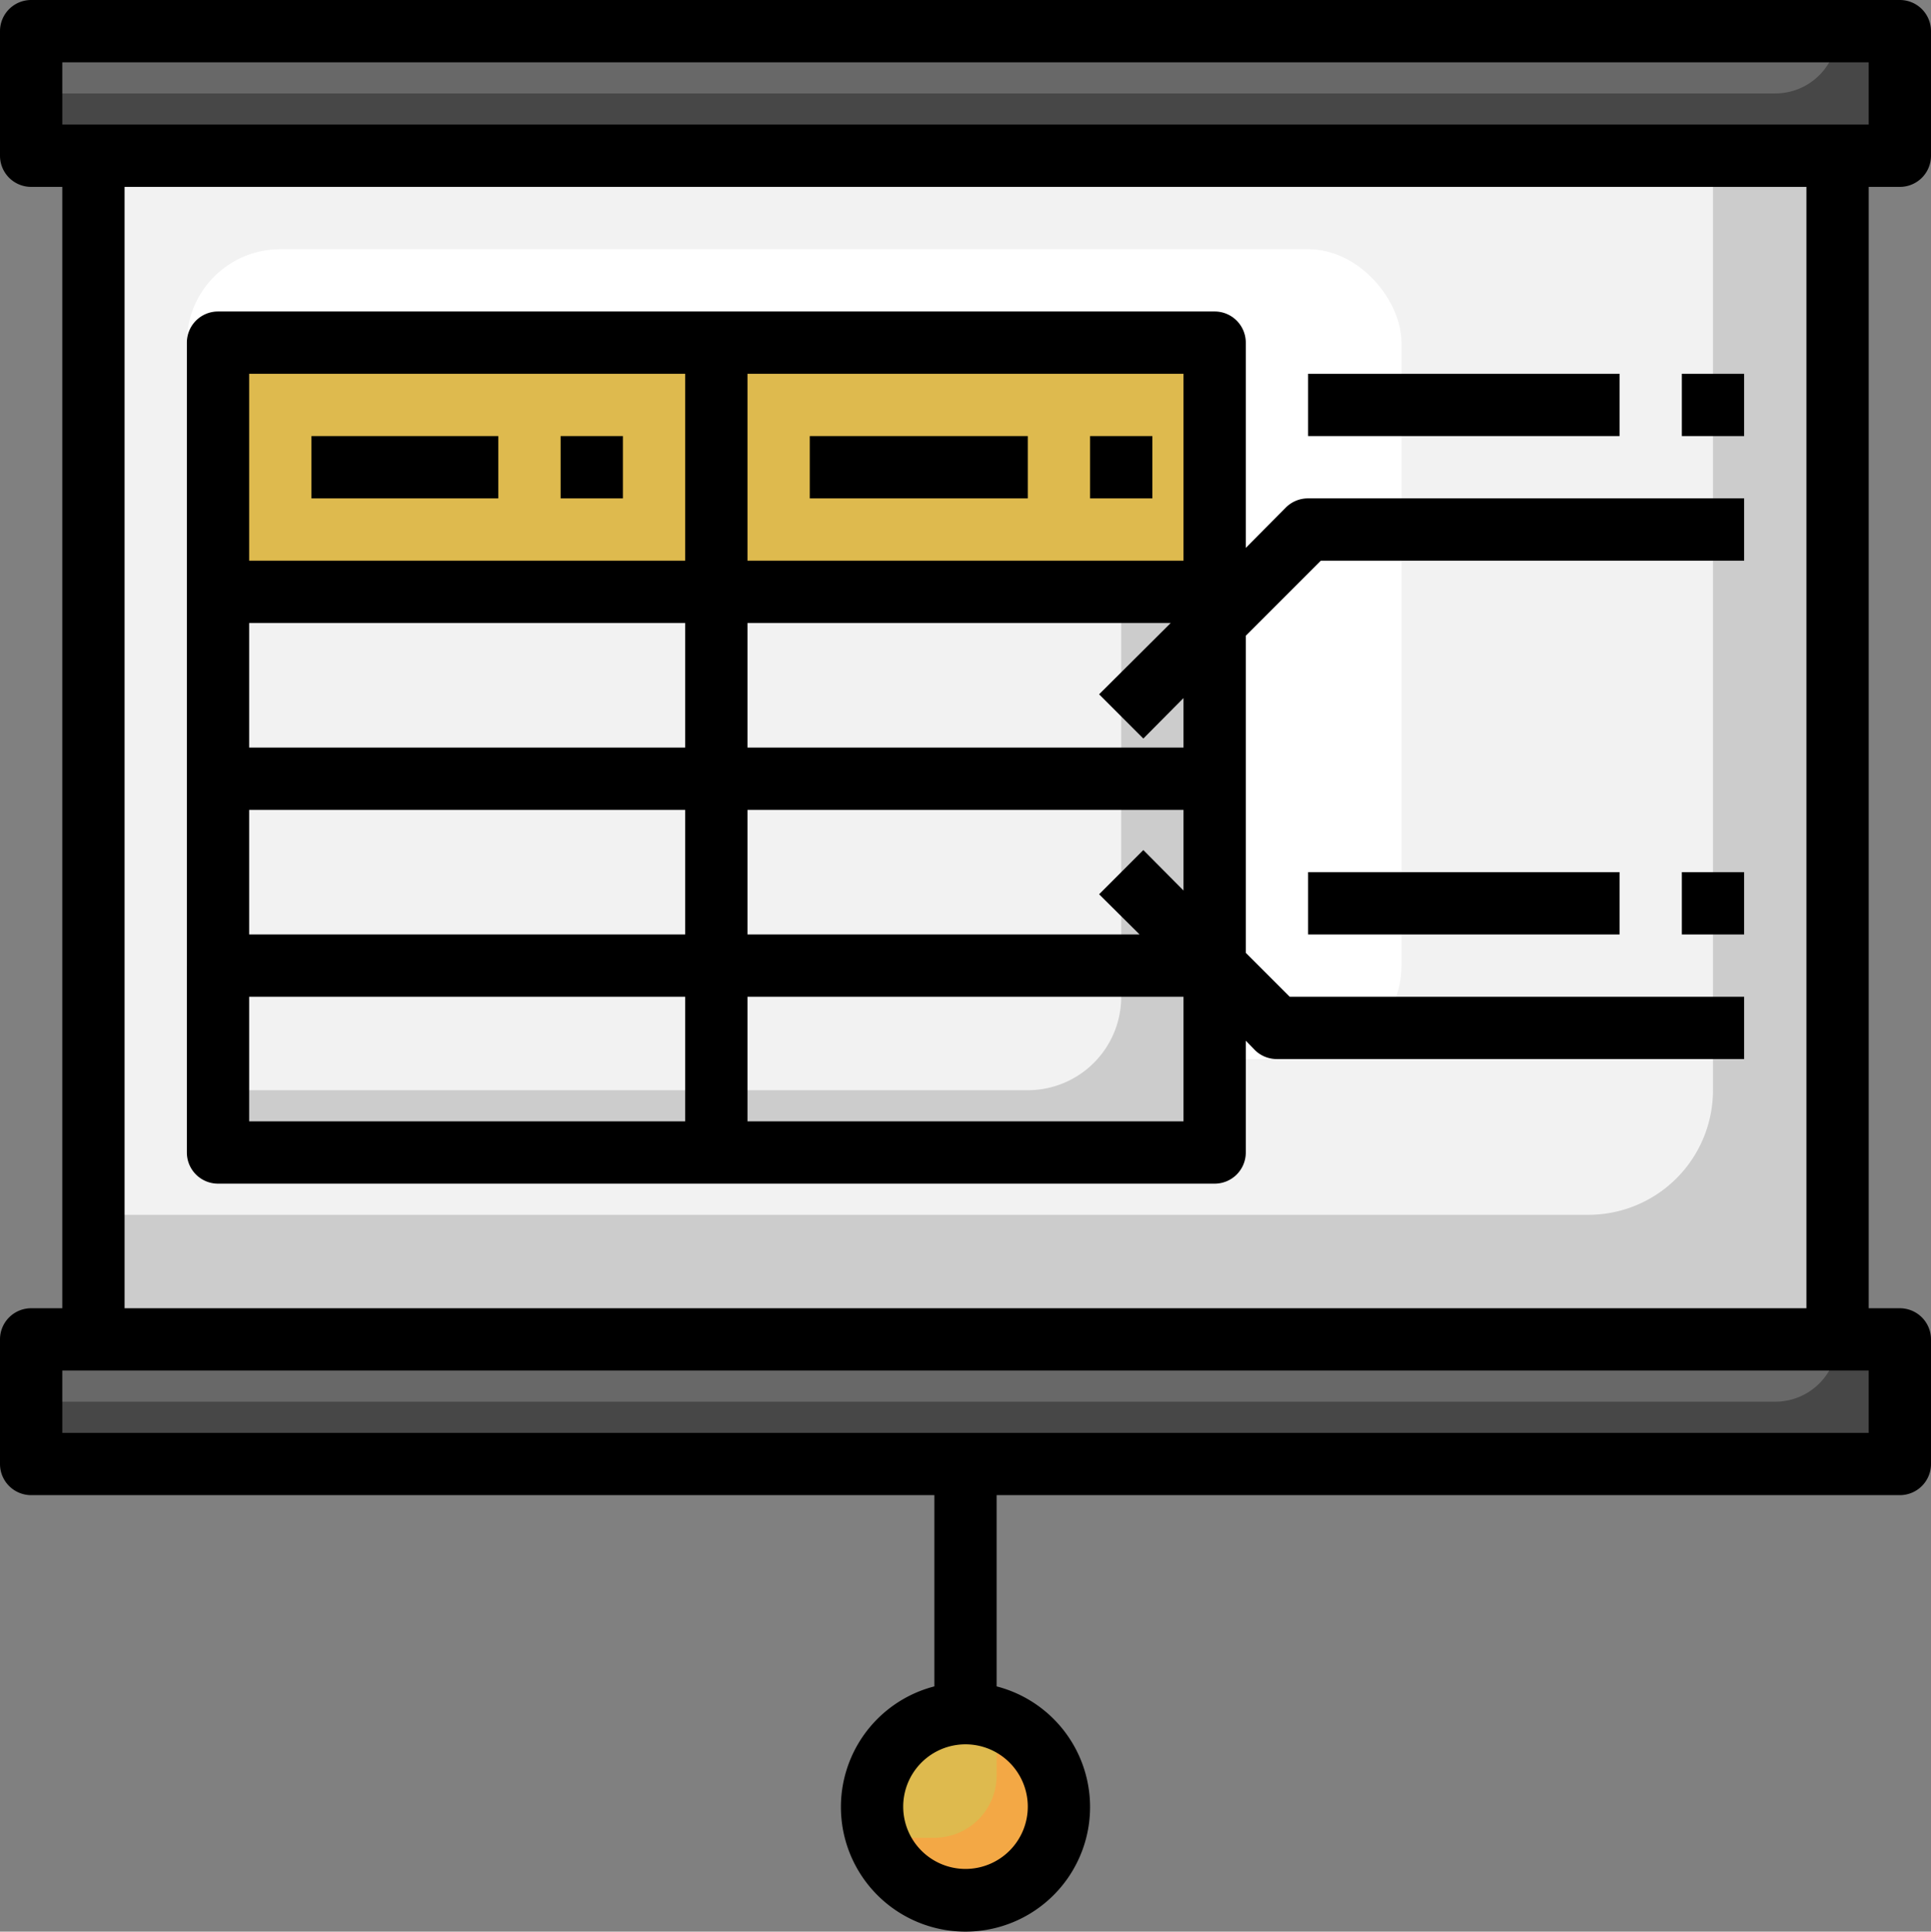 <svg xmlns="http://www.w3.org/2000/svg" width="62" height="62.013" viewBox="0 0 62 62.013"><rect x="0" y="0" width="62" height="62.013" fill="#808080" stroke="none"/><g data-name="Layer 25" transform="translate(-1 -1)"><path data-name="Tracé 277" d="M4 6h56v38H4z" fill="#ccc"/><path data-name="Tracé 278" d="M4 6v34h48a4 4 0 0 0 4-4V6z" fill="#f2f2f2"/><rect data-name="Rectangle 73" width="39" height="26" rx="3" transform="translate(7 9)" fill="#fff"/><path data-name="Tracé 279" d="M8 12h32v26H8z" fill="#deba4e"/><path data-name="Tracé 280" d="M8 12v5h26a3 3 0 0 0 3-3v-2z" fill="#deba4e"/><path data-name="Tracé 281" d="M8 20h32v18H8z" fill="#ccc"/><path data-name="Tracé 282" d="M8 20v16h26a3 3 0 0 0 3-3V20z" fill="#f2f2f2"/><path data-name="Tracé 283" d="M2 44h60v4H2z" fill="#474747"/><path data-name="Tracé 284" d="M2 46h56a2 2 0 0 0 2-2H2z" fill="#686868"/><path data-name="Tracé 285" d="M2 2h60v4H2z" fill="#474747"/><circle data-name="Ellipse 14" cx="3" cy="3" r="3" transform="translate(29 56)" fill="#f3a845"/><path data-name="Tracé 286" d="M2 4h56a2 2 0 0 0 2-2H2z" fill="#686868"/><path data-name="Tracé 287" d="M32 56a3 3 0 0 0-2.82 4H31a2 2 0 0 0 2-2v-1.82a3 3 0 0 0-1-.18z" fill="#deba4e"/><path data-name="Tracé 288" d="M62 7a1 1 0 0 0 1-1V2a1 1 0 0 0-1-1H2a1 1 0 0 0-1 1v4a1 1 0 0 0 1 1h1v36H2a1 1 0 0 0-1 1v4a1 1 0 0 0 1 1h29v6.14a4 4 0 1 0 2 0V49h29a1 1 0 0 0 1-1v-4a1 1 0 0 0-1-1h-1V7zM34 59a2 2 0 1 1-2-2 2 2 0 0 1 2 2zM3 3h58v2H3zm58 44H3v-2h58zm-2-4H5V7h54z"/><path data-name="Tracé 289" d="M8 39h32a1 1 0 0 0 1-1v-3.59l.29.3A1 1 0 0 0 42 35h15v-2H42.41L41 31.59V21.41L43.41 19H57v-2H43a1 1 0 0 0-.71.29L41 18.59V12a1 1 0 0 0-1-1H8a1 1 0 0 0-1 1v26a1 1 0 0 0 1 1zm1-6h14v4H9zm14-6v4H9v-4zM9 25v-4h14v4zm16 12v-4h14v4zm12.71-8.71l-1.42 1.42 1.3 1.29H25v-4h14v2.59zM39 25H25v-4h13.59l-2.3 2.29 1.42 1.42 1.29-1.3zm0-6H25v-6h14zm-16-6v6H9v-6z"/><path data-name="Tracé 290" d="M27 15h7v2h-7z"/><path data-name="Tracé 291" d="M11 15h6v2h-6z"/><path data-name="Tracé 292" d="M19 15h2v2h-2z"/><path data-name="Tracé 293" d="M36 15h2v2h-2z"/><path data-name="Tracé 294" d="M43 13h10v2H43z"/><path data-name="Tracé 295" d="M55 13h2v2h-2z"/><path data-name="Tracé 296" d="M43 29h10v2H43z"/><path data-name="Tracé 297" d="M55 29h2v2h-2z"/></g></svg>